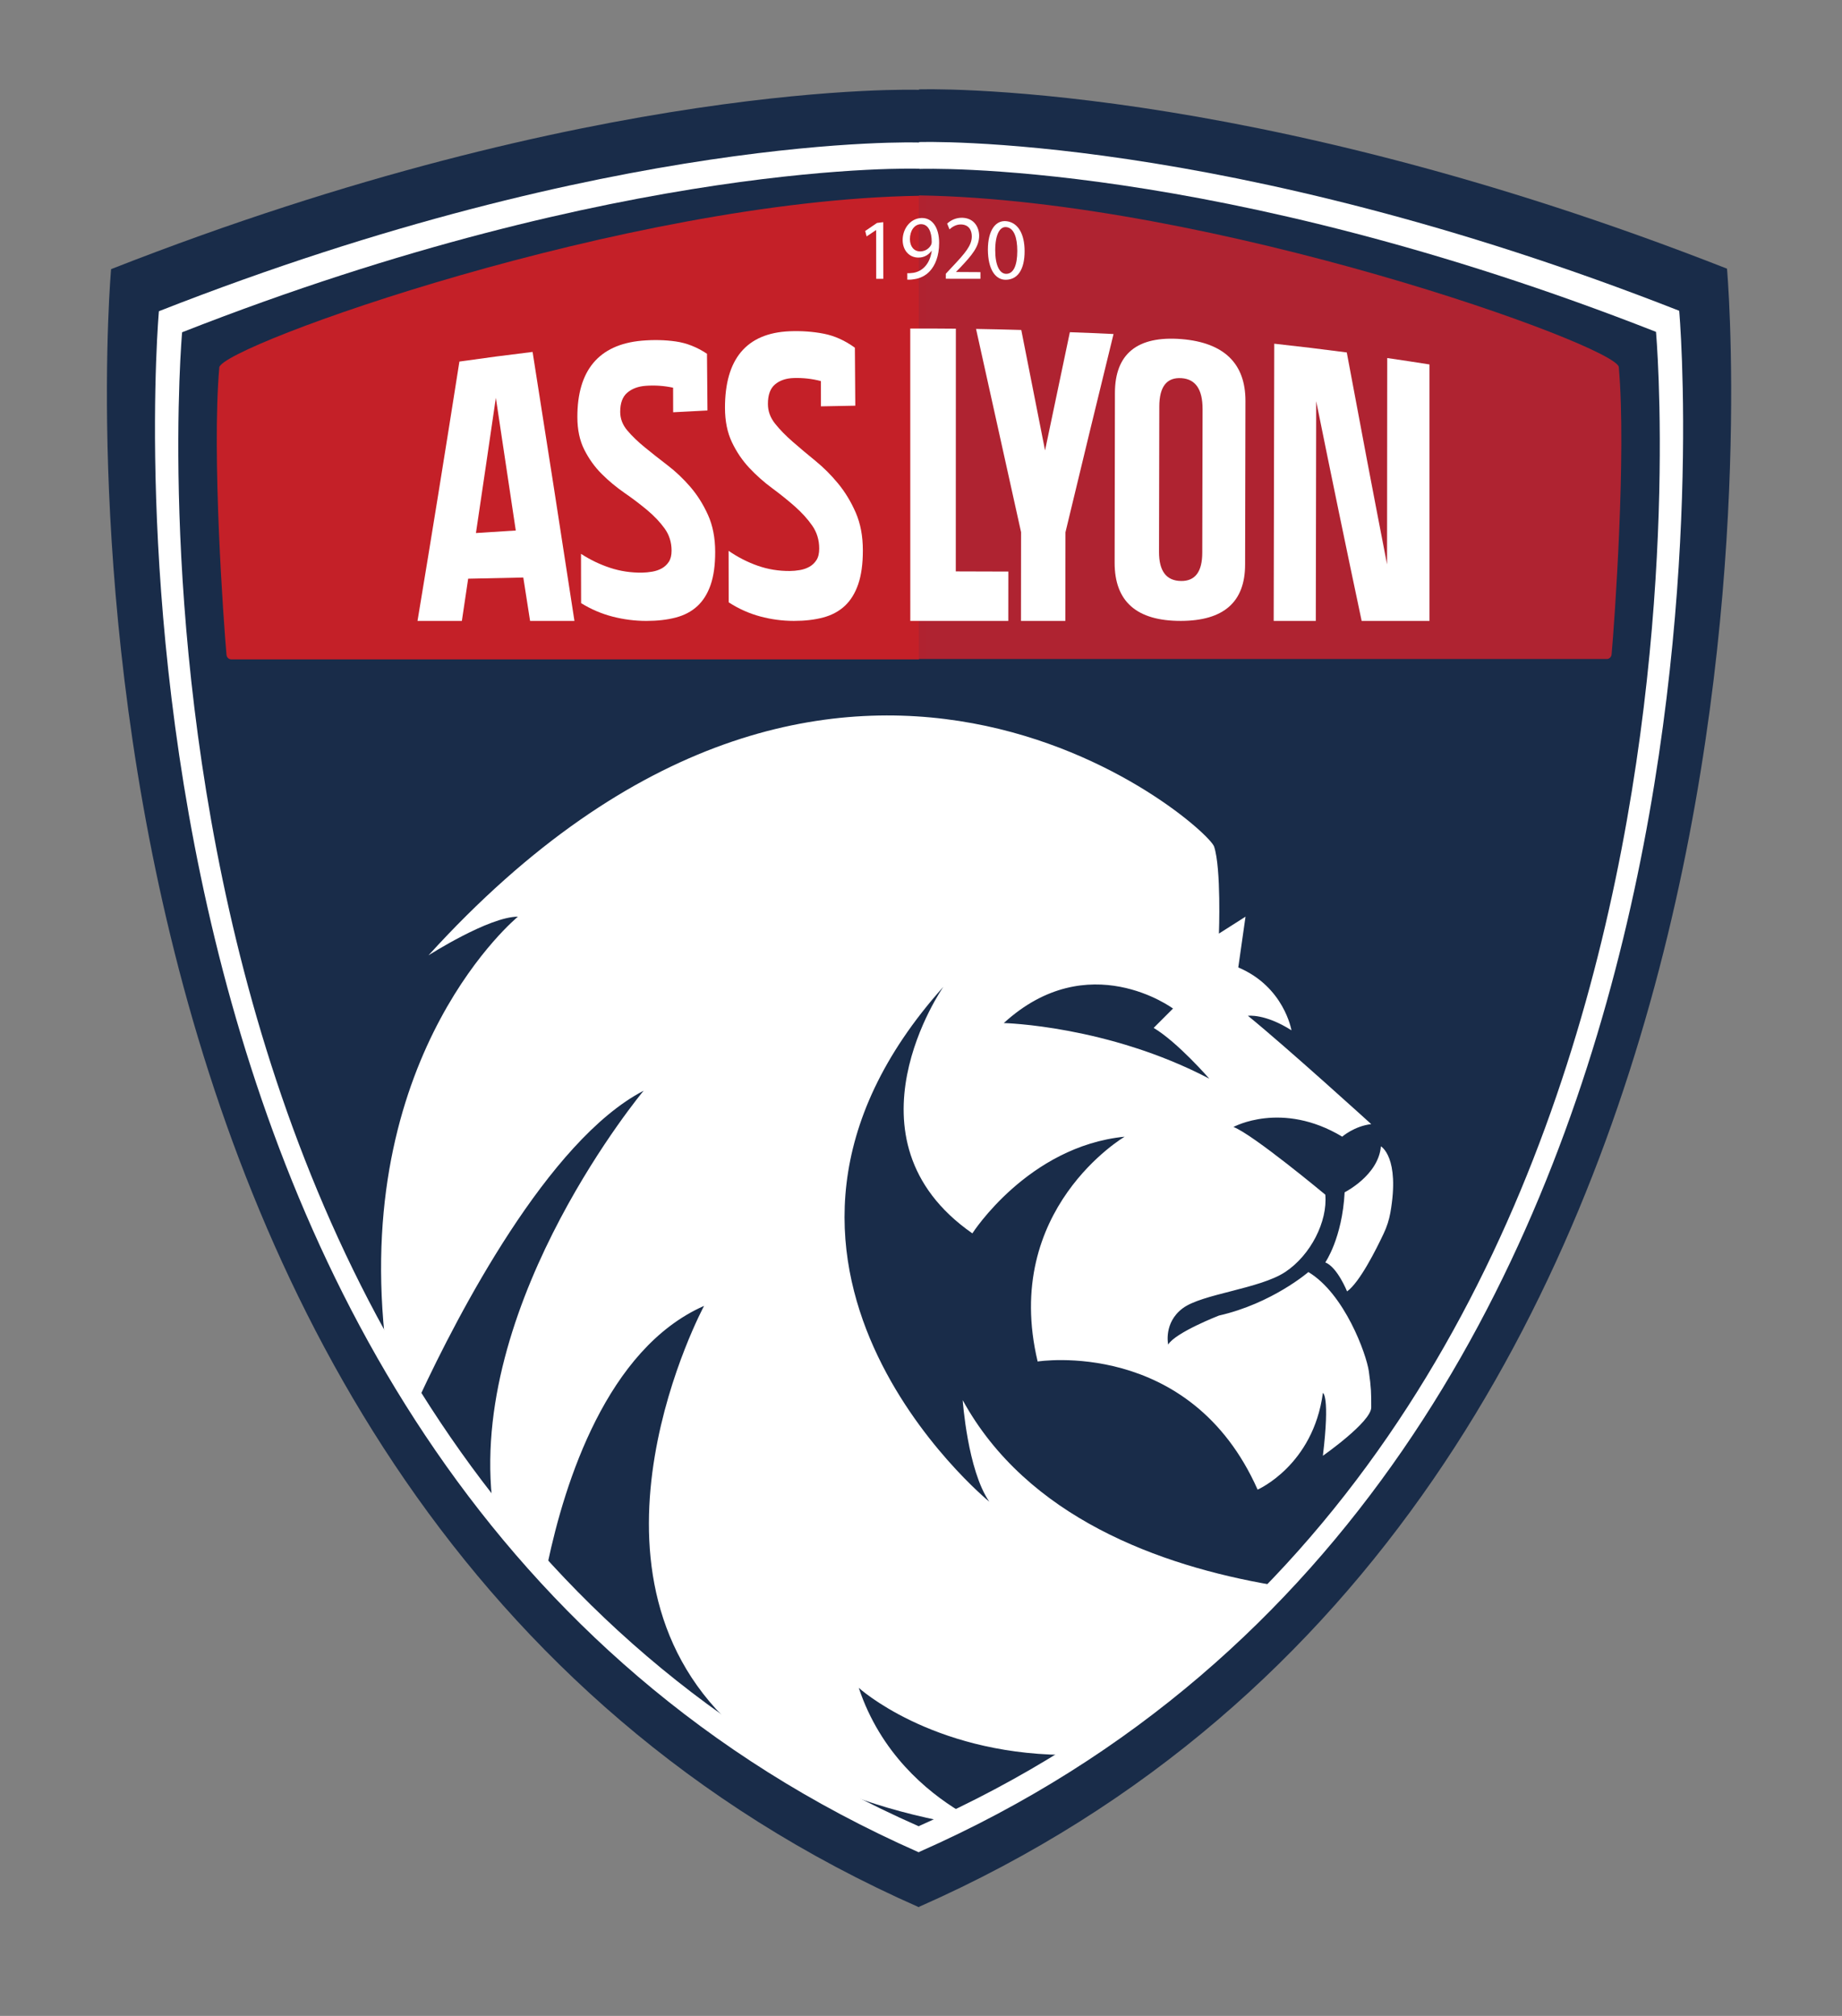 <?xml version="1.0" encoding="UTF-8"?>
<svg id="Calque_2" data-name="Calque 2" xmlns="http://www.w3.org/2000/svg" xmlns:xlink="http://www.w3.org/1999/xlink" viewBox="0 0 1877.99 2055.18">
  <rect x="0" y="0" width="1877.99" height="2055.18" fill="#808080" stroke="none"/>
  <defs>
    <style>
      .cls-1 {
        fill: #192c49;
      }

      .cls-2 {
        fill: #fff;
      }

      .cls-3 {
        fill: url(#Dégradé_sans_nom_58);
      }
    </style>
    <linearGradient id="Dégradé_sans_nom_58" data-name="Dégradé sans nom 58" x1="221" y1="435.72" x2="1653" y2="435.72" gradientUnits="userSpaceOnUse">
      <stop offset=".5" stop-color="#c42028"/>
      <stop offset=".5" stop-color="#c32028"/>
      <stop offset=".5" stop-color="#b7212d"/>
      <stop offset=".5" stop-color="#b02230"/>
      <stop offset=".51" stop-color="#af2331"/>
    </linearGradient>
  </defs>
  <path class="cls-1" d="M937,1943.97v.47C.42,1531.45,113.26,274.39,113.26,274.39,607.51,80.3,937,91.58,937,91.58v-.47s329.5-11.28,823.75,182.8c0,0,112.84,1257.06-823.75,1670.06Z"/>
  <path class="cls-2" d="M937,1888.06v.45C55.84,1499.95,162.01,317.28,162.01,317.28c465-182.6,775-171.99,775-171.99v-.45s310-10.62,775,171.99c0,0,106.16,1182.67-775,1571.23Z"/>
  <path class="cls-1" d="M937,1861.57v.43C82.75,1485.31,185.67,338.75,185.67,338.75c450.8-177.03,751.34-166.73,751.34-166.73l1,.2s299.53-10.93,750.34,166.1c0,0,102.92,1146.56-751.34,1523.26Z"/>
  <path class="cls-3" d="M1643.08,667.15c-.24,2.66-2.32,4.68-4.81,4.68h-701.26v.38H235.74c-2.49,0-4.57-2.02-4.81-4.67-2.96-32.71-15.19-204.5-7.33-292.93,1.93-21.75,414.69-170.25,713.41-175.02v-.38c298.71,4.75,711.47,153.27,713.41,175.02,7.86,88.43-4.37,260.21-7.33,292.92Z"/>
  <g>
    <path class="cls-2" d="M542.99,358.77c14.19,89.72,28.42,181.22,42.67,274.23h-45.22c-2.31-14.79-4.61-29.53-6.92-44.23-18.74.37-37.47.77-56.21,1.2-2.14,14.39-4.28,28.74-6.42,43.04h-45.22c14.31-86.01,28.54-174.24,42.71-264.41,24.84-3.55,49.71-6.83,74.6-9.82ZM525.85,540.83c-6.78-45.53-13.55-90.63-20.31-135.27-6.76,46.4-13.52,92.37-20.3,137.86,13.53-.89,27.07-1.75,40.61-2.59Z"/>
    <path class="cls-2" d="M632.32,419.88c.01,6.96,2.43,13.28,7.26,18.98,4.82,5.71,10.79,11.45,17.9,17.25,7.1,5.81,14.85,11.9,23.23,18.33,8.38,6.42,16.12,13.78,23.24,22.08,7.11,8.29,13.09,17.82,17.92,28.55,4.83,10.74,7.27,23.28,7.29,37.58.02,13.45-1.54,24.69-4.69,33.72-3.15,9.03-7.7,16.26-13.64,21.69-5.94,5.44-13.28,9.28-22.02,11.55-8.73,2.28-18.68,3.4-29.82,3.4-11.66,0-23.12-1.48-34.4-4.38-11.28-2.9-22-7.5-32.14-13.75-.03-16.75-.07-33.51-.1-50.26,9.38,6.08,19.27,10.85,29.67,14.26,10.39,3.42,21.29,5.07,32.69,4.9,3.29-.05,6.71-.37,10.26-.99,3.54-.61,6.77-1.72,9.68-3.31,2.91-1.59,5.31-3.82,7.21-6.68,1.89-2.85,2.84-6.69,2.83-11.5-.02-8.49-2.38-16.01-7.08-22.52-4.71-6.51-10.61-12.76-17.71-18.7-7.11-5.94-14.85-11.82-23.22-17.6-8.37-5.78-16.12-12.23-23.22-19.33-7.11-7.1-13.01-15.3-17.72-24.63-4.71-9.32-7.07-20.38-7.09-33.28-.09-47.54,21.73-73.96,65.56-77.92,12.16-1.05,23.76-.79,34.8.79,11.03,1.58,21.63,5.76,31.79,12.55.16,19.26.33,38.53.49,57.8-11.67.57-23.33,1.18-34.99,1.84-.02-8.35-.03-16.7-.05-25.05-9.13-1.97-18.39-2.61-27.76-1.94-7.86.56-14.19,2.93-18.99,7.05-4.81,4.13-7.2,10.65-7.18,19.56Z"/>
    <path class="cls-2" d="M782.92,411.93c.01,7.23,2.43,13.86,7.26,19.93,4.82,6.07,10.8,12.2,17.91,18.4,7.11,6.21,14.86,12.72,23.24,19.55,8.38,6.83,16.12,14.58,23.24,23.24,7.11,8.66,13.08,18.53,17.9,29.58,4.82,11.06,7.24,23.9,7.25,38.51,0,13.73-1.57,25.2-4.73,34.41-3.17,9.21-7.72,16.59-13.67,22.14-5.95,5.55-13.29,9.49-22.03,11.82-8.74,2.34-18.68,3.49-29.83,3.49-11.66,0-23.12-1.52-34.4-4.55-11.28-3.02-21.99-7.82-32.14-14.39-.03-17.5-.06-35-.09-52.49,9.38,6.47,19.28,11.53,29.68,15.18,10.39,3.65,21.3,5.45,32.7,5.37,3.29-.02,6.71-.33,10.26-.94,3.55-.6,6.78-1.71,9.69-3.33,2.91-1.61,5.32-3.89,7.22-6.81,1.9-2.92,2.85-6.85,2.84-11.8,0-8.73-2.36-16.49-7.06-23.28-4.7-6.78-10.61-13.31-17.71-19.59-7.11-6.27-14.85-12.51-23.23-18.69-8.38-6.18-16.13-13.06-23.24-20.64-7.11-7.58-13.03-16.29-17.73-26.17-4.71-9.87-7.08-21.52-7.1-35-.09-49.75,21.8-76.24,65.74-78.16,12.19-.5,23.81.33,34.86,2.47,11.05,2.14,21.66,6.91,31.83,14.3.14,19.7.28,39.41.42,59.11-11.68.18-23.36.4-35.03.67,0-8.59-.02-17.17-.03-25.76-9.14-2.38-18.41-3.41-27.8-3.1-7.87.26-14.22,2.45-19.03,6.54-4.82,4.09-7.22,10.75-7.2,20Z"/>
    <path class="cls-2" d="M974.45,582.54c17.87.03,35.74.08,53.61.16-.01,16.77-.03,33.53-.04,50.3h-99.94c-.01-99.35-.03-198.71-.04-298.06,15.5-.06,31-.02,46.5.14-.03,82.49-.06,164.98-.08,247.47Z"/>
    <path class="cls-2" d="M1090.75,338.67c14.85.52,29.7,1.14,44.55,1.86-16.36,66.68-32.7,134.14-49.02,202.12-.04,30.12-.08,60.23-.12,90.35h-45.22c.03-30.14.06-60.28.09-90.42-15.27-68.87-30.57-138.02-45.91-207.24,15.37.25,30.74.6,46.11,1.06,8.09,41.01,16.17,81.95,24.24,122.79,8.42-40.33,16.85-80.51,25.29-120.51Z"/>
    <path class="cls-2" d="M1204.54,345.7c43.6,3.58,65.32,25.05,65.24,63.09-.12,55.64-.24,111.27-.35,166.91-.08,38.1-21.91,57.2-65.48,57.3-45.09.07-67.6-19.75-67.54-59.42.1-57.7.2-115.4.3-173.1.06-39.62,22.7-58.35,67.83-54.77ZM1226.06,416.96c.04-19.91-7.1-30.43-21.42-31.42-15.08-1.03-22.64,8.61-22.68,28.79-.1,49.44-.2,98.89-.29,148.33-.04,19.62,7.48,29.5,22.55,29.65,14.32.15,21.5-9.45,21.54-28.81.1-48.85.21-97.7.31-146.55Z"/>
    <path class="cls-2" d="M1457.41,371.55v261.44h-69.16c-15.49-73.03-30.93-147.78-46.34-223.96-.13,74.65-.27,149.31-.4,223.96h-42.94c.19-94.2.38-188.4.58-282.59,24.67,2.69,49.31,5.66,73.93,8.91,13.65,73.42,27.34,145.5,41.07,216.04.06-70.11.12-140.22.18-210.33,14.37,2.08,28.73,4.26,43.08,6.53Z"/>
  </g>
  <g>
    <path class="cls-2" d="M981.52,1427.45s4.93,71.47,27.11,103.51c0,0-298.21-243.99-46.83-524.94,0,0-108.44,155.27,29.57,251.38,0,0,56.68-88.72,155.27-98.58,0,0-125.69,73.94-88.72,229.2,0,0,155.27-24.65,224.27,130.62,0,0,56.68-24.65,66.54-98.58,0,0,7.39,2.46,0,64.08,0,0,49.29-34.5,49.29-49.29s0-19.72-2.46-36.97c-2.46-17.25-24.65-78.87-61.61-101.05,0,0-36.97,32.04-91.19,44.36,0,0-44.36,17.25-51.76,29.57,0,0-4.93-22.18,14.79-36.97s78.36-19.72,104.49-36.97c26.13-17.25,43.38-51.76,40.92-78.87,0,0-73.94-61.61-93.65-69.01,0,0,49.29-27.11,110.9,9.86,0,0,12.32-10.78,29.57-12.78,0,0-86.26-78.4-125.69-110.44,0,0,17.25-2.46,44.36,14.79,0,0-7.39-44.36-54.22-64.08l7.39-51.76-27.11,17.25s2.46-66.54-4.93-88.72c-7.39-22.18-382-349.96-800.97,110.9,0,0,61.61-39.43,91.19-39.43,0,0-165.52,135.62-135.98,426.58,11.51,20.68,23.62,41.17,36.37,61.43,38.25-81.93,130.15-259.88,227.77-310.56,0,0-175.22,209.95-154.71,414.57,17.96,22.93,36.91,45.39,56.88,67.28,17.34-82.45,60.35-218.83,159.45-262.5,0,0-143.22,266.59,27.48,426.53,35.39,24.63,72.96,47.72,112.84,69.04,29.29,11.65,62.63,21.56,100.5,29.31,6.71-3.11,13.35-6.27,19.94-9.47-34.05-20.62-80.9-59.62-103.04-126.02,0,0,72.81,66.4,207.48,68.38,81.58-50.75,152.47-109.34,214.04-173.26-114.5-19.63-249.93-68.76-315.54-188.4ZM1195.93,1028.2l-19.72,19.72c24.65,14.79,56.68,51.75,56.68,51.75-103.51-54.22-209.48-56.68-209.48-56.68,86.26-78.87,172.52-14.79,172.52-14.79Z"/>
    <path class="cls-2" d="M1373.38,1316.55s-9.86-24.65-22.18-29.57c0,0,17.25-24.65,19.72-71.47,0,0,34.5-17.25,36.97-46.83,0,0,19.67,10.93,9.62,67.75-1.28,7.25-3.57,14.28-6.71,20.94-7.9,16.79-24.67,50.08-37.41,59.18Z"/>
  </g>
  <g>
    <path class="cls-2" d="M893.28,234.58c-.06,0-.11.01-.17.02-3.19,2.15-6.38,4.29-9.56,6.41-.48-1.85-.96-3.69-1.44-5.52,4-2.7,8.01-5.44,12.01-8.19,2.12-.28,4.24-.55,6.36-.8.02,19.25.05,38.5.08,57.74-2.41,0-4.82,0-7.23.02-.02-16.56-.03-33.12-.05-49.68Z"/>
    <path class="cls-2" d="M925.02,278.47c1.61.17,3.49-.03,6.04-.32,4.34-.68,8.41-2.67,11.56-5.98,3.65-3.69,6.29-9.09,7.3-16.36-.08,0-.17,0-.26,0-3.06,4.19-7.49,6.68-13.01,6.78-9.95.15-16.34-7.72-16.36-17.88-.02-11.23,7.53-21.86,18.87-22.45,11.33-.53,18.34,9.68,18.33,25.35,0,13.51-4.08,22.98-9.52,28.84-4.25,4.63-10.11,7.45-16.06,8.2-2.72.47-5.1.56-6.88.47,0-2.22,0-4.44,0-6.65ZM927.7,243.79c.01,7.5,4.18,12.64,10.65,12.5,5.02-.11,8.93-2.89,10.89-6.6.42-.76.68-1.71.68-3.03,0-10.46-3.51-18.43-11.34-18.1-6.39.29-10.89,6.71-10.88,15.22Z"/>
    <path class="cls-2" d="M964.3,284.18c0-1.7,0-3.4,0-5.11,1.96-2.11,3.91-4.22,5.87-6.32,14.13-14.9,20.53-22.48,20.62-31.64,0-6.15-2.71-12.02-10.98-12.28-5.03-.14-9.21,2.64-11.76,4.98-.79-1.96-1.59-3.92-2.39-5.87,3.84-3.58,9.3-6.15,15.69-5.93,11.93.47,16.94,9.82,16.93,18.4-.01,11.12-7.43,19.81-19.1,32.19-1.48,1.5-2.95,3-4.42,4.5,0,.06,0,.13,0,.19,8.28.02,16.55.07,24.83.14,0,2.25,0,4.51,0,6.76-11.76-.01-23.52-.02-35.28-.02Z"/>
    <path class="cls-2" d="M1044.63,256.06c0,18.66-6.97,29.04-19.21,29.16-10.8.07-18.09-10.85-18.23-30.65.03-20.07,8.05-30.47,19.24-29.03,11.61,1.55,18.19,13.06,18.2,30.52ZM1014.67,255c-.02,15.37,4.38,24.13,11.18,24.17,7.65.04,11.31-9,11.32-23.34,0-13.81-3.45-23.4-11.17-24.3-6.53-.75-11.3,7.37-11.33,23.47Z"/>
  </g>
</svg>